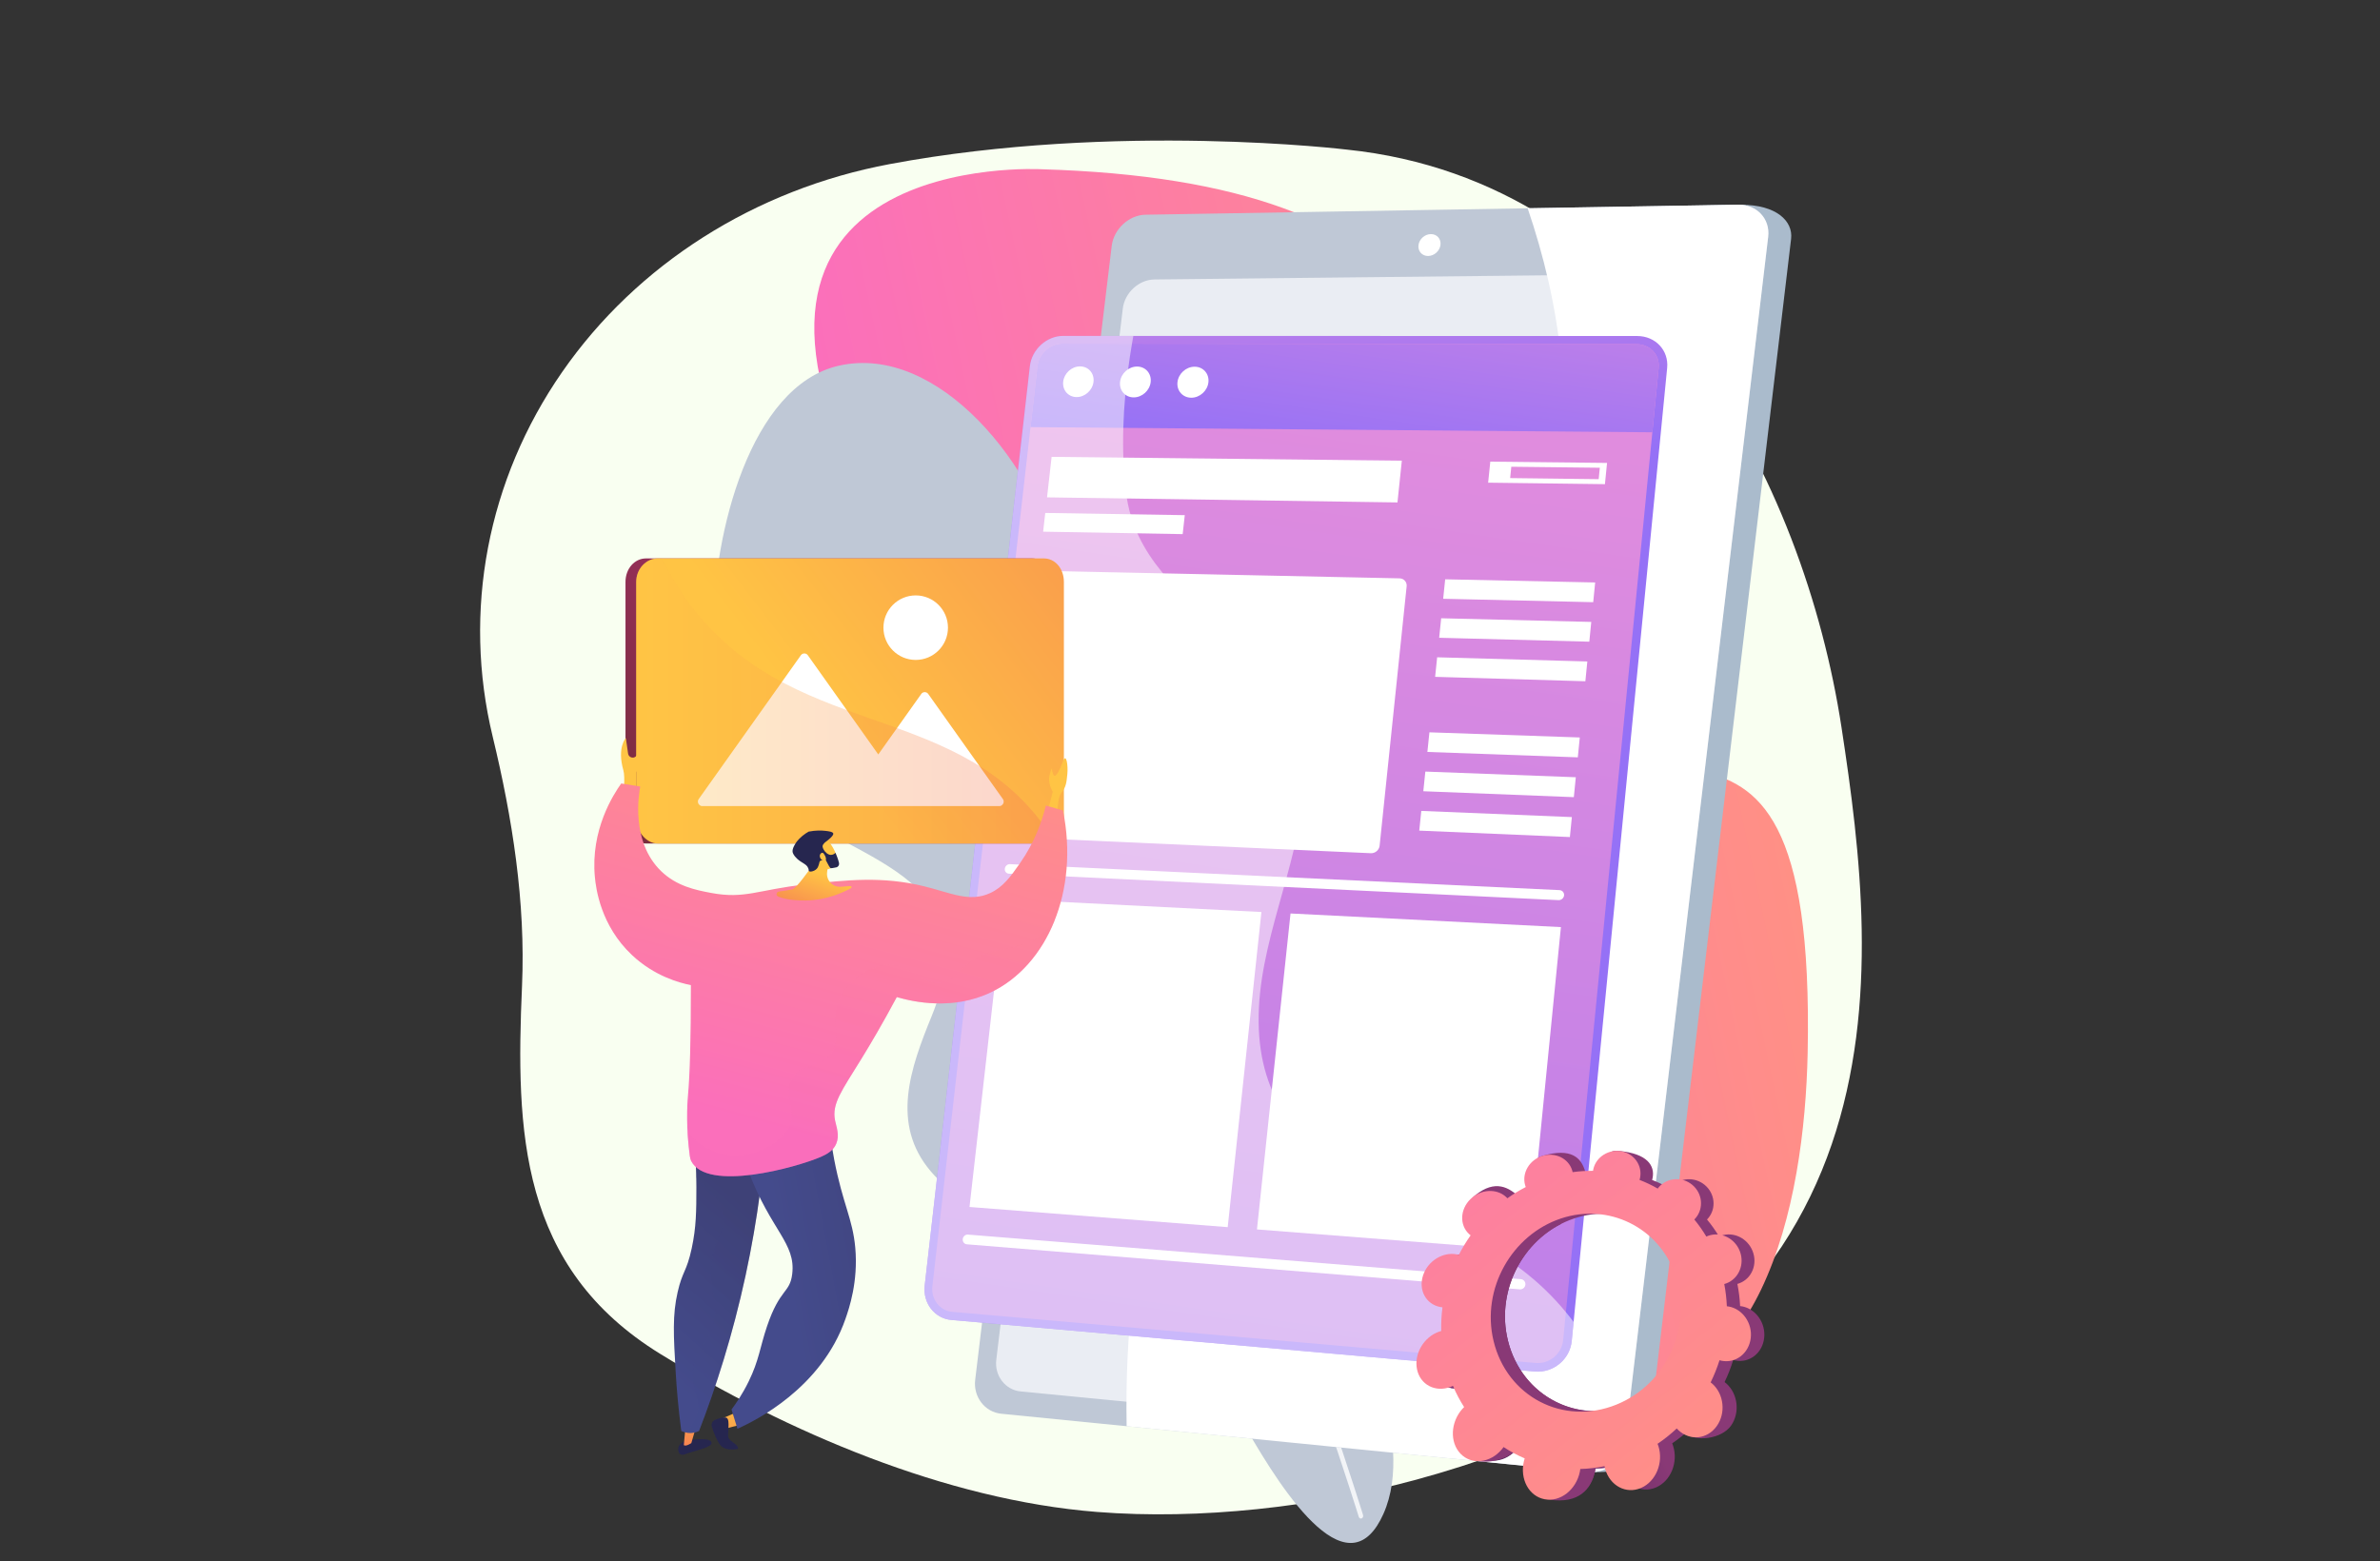 <svg width="282" height="185" viewBox="0 0 282 185" fill="none" xmlns="http://www.w3.org/2000/svg">
<rect x="0" y="0" width="282" height="185" fill="#333333" stroke="none"/>
<path d="M218.195 86.198C213.757 57.152 195.564 21.468 159.62 17.734C159.62 17.734 132.331 14.414 105.429 19.445C89.462 22.431 75.462 31.319 66.604 44.094C57.745 56.868 54.786 72.445 58.377 87.295C60.71 96.941 62.286 106.924 61.853 116.835C61.1 134.085 61.533 150.186 78.274 160.474C93.221 169.659 112.033 177.76 129.979 179.179C142.176 180.144 155.853 178.583 167.608 175.408C227.513 159.225 222.632 115.243 218.195 86.198Z" fill="#F9FFF1"/>
<path d="M170.591 169.993C184.595 173.584 201.547 167.688 208.669 152.825C212.658 144.5 214.001 133.686 214.184 124.805C215.318 69.569 188.879 107.406 182.962 74.976C177.045 42.547 171.254 21.461 123.384 20.057C123.384 20.057 80.218 17.638 103.248 60.259C107.468 68.07 112.875 75.567 120.256 81.118C128.012 86.95 137.416 90.55 146.348 94.644C157.037 99.543 153.096 112.35 151.38 121.178C149.248 132.15 147.22 143.242 151.57 153.778C155.177 162.517 162.377 167.887 170.591 169.993Z" fill="url(#paint0_linear_762_28372)"/>
<g opacity="0.8">
<path d="M140.632 125.996C140.737 125.996 140.833 125.927 140.863 125.821C140.903 125.676 144.866 111.14 145.695 94.467C146.183 84.667 145.508 76.054 143.69 68.867C141.411 59.859 137.318 53.076 131.526 48.706C131.421 48.627 131.27 48.648 131.191 48.753C131.111 48.858 131.132 49.009 131.238 49.088C144.171 58.844 145.979 79.138 145.218 94.444C144.391 111.064 140.441 125.549 140.401 125.694C140.366 125.821 140.441 125.953 140.568 125.988C140.59 125.994 140.611 125.996 140.632 125.996Z" fill="white"/>
</g>
<path d="M160.535 182.813C161.792 182.604 162.948 181.578 163.915 179.416C167.932 170.439 160.426 156.847 160.265 147.419C160.103 137.939 161.863 128.696 163.809 119.577C165.817 110.174 166.849 100.181 161.387 92.066C156.678 85.069 148.599 79.737 141.253 84.924C127.647 94.53 128.006 78.465 125.654 67.631C122.947 55.16 111.123 40.673 99.388 43.338C88.865 45.727 84.527 63.344 84.523 74.268C84.522 79.972 86.299 88.682 90.004 92.78C98.531 102.211 117.849 102.146 110.387 120.426C107.872 126.59 105.507 133.186 110.28 138.809C115.17 144.569 123.254 145.073 129.366 147.96C136.319 151.244 141.024 157.984 145.238 165.004C147.287 168.415 154.926 183.745 160.535 182.813Z" fill="#BFC8D6"/>
<g opacity="0.8">
<path d="M161.265 179.961C161.29 179.959 161.315 179.953 161.341 179.942C161.481 179.882 161.553 179.699 161.502 179.533C161.442 179.336 155.332 159.507 146.06 136.895C140.613 123.611 135.156 111.978 129.841 102.319C123.188 90.23 116.737 81.212 110.666 75.515C110.55 75.405 110.38 75.428 110.287 75.566C110.194 75.704 110.214 75.905 110.331 76.014C123.987 88.83 137.034 116.347 145.574 137.173C154.834 159.756 160.934 179.553 160.995 179.751C161.037 179.887 161.149 179.969 161.265 179.961Z" fill="white"/>
</g>
<path d="M134.737 29.38L118.65 163.086C118.409 165.091 119.791 166.888 121.726 167.08L188.728 174.436C192.833 174.691 195.08 172.594 195.333 170.463L212.222 28.31C212.474 26.19 210.46 24.27 206.338 24.27L138.727 25.694C136.77 25.727 134.977 27.385 134.737 29.38Z" fill="#AABBCC"/>
<path d="M131.722 29.15L115.547 163.525C115.305 165.54 116.691 167.346 118.634 167.54L188.096 174.456C190.274 174.672 192.269 173.097 192.524 170.954L209.508 28.067C209.761 25.936 208.161 24.223 205.96 24.261L135.728 25.445C133.763 25.479 131.963 27.145 131.722 29.15Z" fill="#BFC8D6"/>
<path d="M133.039 36.562L118.047 161.154C117.821 163.037 119.119 164.721 120.937 164.898L186.264 171.248C188.289 171.445 190.144 169.975 190.381 167.98L206.076 35.985C206.312 34.001 204.827 32.396 202.782 32.418L136.785 33.12C134.948 33.14 133.264 34.688 133.039 36.562Z" fill="#EAEDF3"/>
<path d="M168.072 29.057C167.986 29.773 168.5 30.345 169.219 30.336C169.94 30.327 170.594 29.738 170.68 29.022C170.765 28.305 170.25 27.732 169.53 27.743C168.81 27.753 168.157 28.342 168.072 29.057Z" fill="white"/>
<path d="M144.335 120.196C157.709 95.47 177.687 88.069 183.702 62.585C186.954 48.811 184.738 35.627 181.007 24.681L205.961 24.26C208.162 24.223 209.762 25.936 209.508 28.067L192.525 170.954C192.27 173.097 190.274 174.672 188.096 174.455L133.492 169.019C133.089 146.863 138.373 131.218 144.335 120.196Z" fill="white"/>
<path d="M154.76 90.542L151.276 92.134C150.722 92.388 150.465 93.033 150.703 93.577L151.571 95.562C150.712 96.139 149.914 96.78 149.184 97.479L147.45 96.218C146.973 95.871 146.294 95.987 145.934 96.476L143.68 99.537C143.32 100.027 143.41 100.71 143.884 101.064L145.593 102.342C145.132 103.259 144.75 104.214 144.45 105.198L142.325 104.961C141.735 104.895 141.194 105.332 141.116 105.939L140.627 109.75C140.548 110.363 140.964 110.919 141.558 110.992L143.678 111.254C143.723 112.286 143.862 113.326 144.09 114.362L142.098 115.23C141.541 115.473 141.276 116.138 141.507 116.718L142.963 120.374C143.197 120.964 143.846 121.247 144.411 121.005L146.431 120.14C147 121.061 147.638 121.925 148.344 122.718L147.012 124.531C146.638 125.041 146.736 125.781 147.233 126.183L150.372 128.725C150.879 129.136 151.599 129.05 151.978 128.532L153.338 126.68C154.294 127.202 155.295 127.64 156.328 127.988L156.072 130.354C156 131.015 156.463 131.634 157.108 131.736L161.175 132.379C161.831 132.483 162.419 132.023 162.486 131.353L162.73 128.946C163.816 128.914 164.908 128.781 165.994 128.547L166.997 130.839C167.275 131.475 167.997 131.79 168.61 131.542L172.462 129.982C173.081 129.731 173.35 129.011 173.063 128.374L172.018 126.06C172.952 125.458 173.82 124.782 174.609 124.035L176.663 125.571C177.228 125.993 178.006 125.901 178.4 125.363L180.861 122C181.255 121.462 181.11 120.689 180.54 120.275L178.445 118.752C178.916 117.765 179.298 116.738 179.583 115.681L182.127 115.995C182.817 116.08 183.421 115.608 183.474 114.942L183.803 110.797C183.855 110.137 183.34 109.541 182.654 109.465L180.124 109.182C180.018 108.112 179.812 107.042 179.511 105.984L181.795 105.006C182.41 104.743 182.67 104.046 182.376 103.451L180.553 99.762C180.264 99.178 179.538 98.919 178.933 99.183L176.683 100.163C176.046 99.283 175.344 98.468 174.583 97.73L175.985 95.819C176.362 95.304 176.229 94.593 175.689 94.231L172.342 91.99C171.813 91.635 171.082 91.76 170.709 92.267L169.327 94.149C168.367 93.713 167.373 93.36 166.358 93.093L166.587 90.829C166.648 90.219 166.187 89.685 165.557 89.635L161.65 89.326C161.03 89.277 160.476 89.725 160.411 90.328L160.171 92.543C159.151 92.627 158.132 92.804 157.123 93.066L156.219 91.063C155.973 90.519 155.32 90.286 154.76 90.542ZM166.25 121.257C160.216 123.775 153.306 120.829 150.799 114.84C148.352 108.993 150.99 102.314 156.704 99.766C162.492 97.186 169.432 99.726 172.198 105.599C175.034 111.618 172.366 118.704 166.25 121.257Z" fill="white"/>
<path d="M148.094 55.778L145.856 57.353C145.499 57.604 145.393 58.071 145.62 58.396L146.445 59.582C145.913 60.095 145.431 60.64 145.002 61.215L143.653 60.641C143.28 60.482 142.82 60.662 142.624 61.042L141.394 63.422C141.197 63.803 141.338 64.244 141.709 64.406L143.047 64.993C142.829 65.673 142.67 66.367 142.571 67.066L141.059 67.239C140.638 67.287 140.309 67.663 140.323 68.078L140.411 70.69C140.425 71.11 140.78 71.414 141.204 71.369L142.715 71.208C142.863 71.886 143.077 72.554 143.353 73.206L142.061 74.098C141.698 74.348 141.588 74.832 141.815 75.18L143.244 77.371C143.474 77.724 143.958 77.807 144.325 77.556L145.632 76.659C146.131 77.177 146.67 77.645 147.248 78.055L146.528 79.468C146.325 79.866 146.476 80.338 146.866 80.524L149.322 81.69C149.717 81.878 150.204 81.704 150.409 81.302L151.139 79.862C151.855 80.051 152.591 80.178 153.339 80.24L153.425 81.835C153.449 82.281 153.836 82.612 154.288 82.574L157.138 82.335C157.596 82.297 157.946 81.901 157.919 81.452L157.82 79.837C158.556 79.642 159.283 79.38 159.995 79.053L160.926 80.39C161.183 80.76 161.706 80.85 162.094 80.59L164.523 78.957C164.913 78.696 165.016 78.184 164.753 77.815L163.798 76.473C164.362 75.933 164.873 75.357 165.323 74.747L166.869 75.424C167.293 75.61 167.805 75.427 168.01 75.016L169.294 72.449C169.499 72.039 169.32 71.56 168.894 71.379L167.327 70.712C167.536 69.998 167.681 69.271 167.758 68.54L169.493 68.355C169.963 68.305 170.315 67.907 170.279 67.466L170.053 64.725C170.017 64.288 169.609 63.978 169.143 64.032L167.418 64.229C167.232 63.548 166.978 62.882 166.661 62.237L168.087 61.26C168.47 60.997 168.569 60.504 168.308 60.161L166.688 58.027C166.43 57.688 165.915 57.626 165.536 57.888L164.128 58.86C163.603 58.379 163.041 57.95 162.446 57.579L163.185 56.123C163.384 55.73 163.216 55.284 162.812 55.127L160.302 54.147C159.903 53.991 159.421 54.18 159.223 54.568L158.49 56.006C157.788 55.861 157.072 55.775 156.35 55.749L156.257 54.225C156.231 53.815 155.857 53.53 155.421 53.589L152.709 53.958C152.278 54.016 151.947 54.394 151.969 54.802L152.049 56.3C151.357 56.507 150.675 56.775 150.008 57.098L149.161 55.907C148.93 55.583 148.453 55.526 148.094 55.778ZM159.371 74.246C155.536 76.851 150.466 76.014 148.067 72.46C145.716 68.976 146.798 64.145 150.465 61.59C154.157 59.017 159.173 59.651 161.691 63.084C164.262 66.588 163.233 71.622 159.371 74.246Z" fill="white"/>
<path d="M197.537 43.603L186.232 158.908C186.016 161.103 184.048 162.73 181.85 162.536L112.72 156.427C110.74 156.252 109.328 154.425 109.565 152.353L122.029 43.387C122.255 41.411 124.02 39.807 125.97 39.808L193.985 39.82C196.146 39.82 197.741 41.516 197.537 43.603Z" fill="url(#paint1_linear_762_28372)"/>
<path d="M196.533 43.6L185.211 158.821C185.05 160.456 183.588 161.665 181.95 161.522L112.83 155.464C111.354 155.335 110.302 153.976 110.478 152.431L122.93 43.389C123.098 41.916 124.412 40.722 125.866 40.724L193.89 40.782C195.5 40.784 196.685 42.045 196.533 43.6Z" fill="url(#paint2_linear_762_28372)"/>
<path d="M196.532 43.6L195.782 51.229L122.104 50.618L122.929 43.389C123.097 41.916 124.411 40.722 125.866 40.724L193.89 40.782C195.5 40.784 196.685 42.045 196.532 43.6Z" fill="url(#paint3_linear_762_28372)"/>
<path d="M129.567 45.245C129.453 46.251 128.555 47.062 127.563 47.057C126.571 47.051 125.861 46.233 125.975 45.23C126.089 44.227 126.983 43.417 127.974 43.42C128.966 43.423 129.68 44.24 129.567 45.245Z" fill="white"/>
<path d="M136.341 45.274C136.229 46.285 135.323 47.1 134.32 47.094C133.319 47.089 132.6 46.267 132.713 45.258C132.826 44.251 133.728 43.436 134.728 43.439C135.731 43.442 136.453 44.263 136.341 45.274Z" fill="white"/>
<path d="M143.182 45.303C143.071 46.319 142.158 47.138 141.145 47.133C140.133 47.127 139.405 46.301 139.517 45.287C139.629 44.274 140.538 43.456 141.55 43.459C142.562 43.462 143.294 44.287 143.182 45.303Z" fill="white"/>
<path d="M165.83 68.539L124.31 67.664C123.825 67.654 123.386 68.047 123.33 68.542L119.953 98.294C119.896 98.796 120.245 99.22 120.733 99.242L162.432 101.113C162.95 101.136 163.415 100.735 163.469 100.216L166.67 69.484C166.723 68.973 166.347 68.55 165.83 68.539Z" fill="white"/>
<path d="M165.582 59.543L124.061 58.94L124.605 54.142L166.099 54.595L165.582 59.543Z" fill="white"/>
<path d="M140.133 63.298L123.598 63.007L123.85 60.788L140.381 61.051L140.133 63.298Z" fill="white"/>
<path d="M188.776 71.364L170.998 70.96L171.236 68.653L189.008 69.027L188.776 71.364Z" fill="white"/>
<path d="M188.313 76.045L170.523 75.581L170.762 73.269L188.545 73.703L188.313 76.045Z" fill="white"/>
<path d="M187.846 80.735L170.045 80.211L170.284 77.894L188.079 78.389L187.846 80.735Z" fill="white"/>
<path d="M186.951 89.752L169.127 89.111L169.367 86.786L187.185 87.396L186.951 89.752Z" fill="white"/>
<path d="M186.48 94.47L168.645 93.769L168.885 91.439L186.714 92.11L186.48 94.47Z" fill="white"/>
<path d="M186.011 99.197L168.164 98.435L168.405 96.1L186.246 96.832L186.011 99.197Z" fill="white"/>
<path d="M185.323 106.109C185.291 106.437 184.994 106.69 184.661 106.674L119.542 103.539C119.239 103.525 119.023 103.26 119.058 102.948C119.094 102.636 119.368 102.395 119.67 102.409L184.779 105.487C185.112 105.503 185.356 105.782 185.323 106.109Z" fill="white"/>
<path d="M180.74 152.243C180.707 152.578 180.409 152.826 180.073 152.799L114.559 147.461C114.255 147.436 114.038 147.158 114.074 146.841C114.11 146.523 114.386 146.285 114.69 146.31L180.194 151.59C180.529 151.617 180.774 151.909 180.74 152.243Z" fill="white"/>
<path d="M190.165 57.377L176.326 57.201L176.581 54.71L190.415 54.861L190.165 57.377Z" fill="white"/>
<path d="M189.424 56.786L178.934 56.657L179.07 55.313L189.559 55.432L189.424 56.786Z" fill="url(#paint4_linear_762_28372)"/>
<path d="M145.468 145.427L114.875 143.037L119.016 106.546L149.462 108.081L145.468 145.427Z" fill="white"/>
<path d="M181.14 148.213L148.934 145.697L152.911 108.255L184.949 109.87L181.14 148.213Z" fill="white"/>
<path opacity="0.5" d="M186.452 156.663L186.232 158.908C186.016 161.103 184.048 162.73 181.85 162.536L112.72 156.427C110.74 156.252 109.328 154.425 109.565 152.353L122.029 43.387C122.255 41.411 124.02 39.807 125.97 39.808L134.287 39.809C134.231 40.117 134.178 40.423 134.125 40.731C133.954 41.736 133.801 42.743 133.67 43.754C133.538 44.759 133.423 45.765 133.334 46.773C133.215 48.085 133.134 49.399 133.098 50.709C133.021 53.303 133.117 55.88 133.428 58.405C135.283 73.492 155.758 75.989 154.448 93.772C153.772 102.972 149.029 111.806 149.132 121.135C149.337 139.657 168.286 141.309 180.392 150.537C182.301 151.994 184.026 153.662 185.537 155.499C185.853 155.881 186.159 156.268 186.452 156.663Z" fill="white"/>
<path d="M124.79 96.941C124.79 98.539 123.613 99.963 122.294 99.963H76.535C75.216 99.963 74.113 98.539 74.113 96.941V68.966C74.113 67.367 75.216 66.178 76.535 66.178H122.294C123.613 66.178 124.79 67.367 124.79 68.966V96.941Z" fill="url(#paint5_linear_762_28372)"/>
<path d="M126.058 68.967V96.942C126.058 98.014 125.585 99.011 124.871 99.528C124.521 99.783 124.121 99.963 123.688 99.963H77.928C76.609 99.963 75.381 98.539 75.381 96.942V68.967C75.381 67.367 76.609 66.178 77.928 66.178H123.688C125.007 66.178 126.058 67.367 126.058 68.967Z" fill="url(#paint6_linear_762_28372)"/>
<path d="M118.846 94.719L109.974 82.225C109.884 82.1 109.733 82.024 109.571 82.024C109.408 82.024 109.257 82.1 109.168 82.225L104.065 89.408L95.708 77.64C95.619 77.514 95.468 77.439 95.305 77.439C95.143 77.439 94.992 77.514 94.902 77.64L82.771 94.719C82.673 94.857 82.665 95.091 82.749 95.236C82.833 95.381 82.996 95.529 83.174 95.529H99.799H108.331H118.443C118.621 95.529 118.784 95.381 118.868 95.236C118.952 95.091 118.944 94.857 118.846 94.719Z" fill="white"/>
<path d="M108.499 78.207C110.611 78.207 112.322 76.496 112.322 74.384C112.322 72.272 110.611 70.561 108.499 70.561C106.388 70.561 104.676 72.272 104.676 74.384C104.676 76.496 106.388 78.207 108.499 78.207Z" fill="white"/>
<g opacity="0.3">
<path d="M124.88 99.528C124.529 99.783 124.121 99.963 123.688 99.963H77.928C76.609 99.963 75.381 98.539 75.381 96.941V68.966C75.381 67.367 76.609 66.178 77.928 66.178H78.39C79.241 67.656 80.296 69.652 81.605 71.421C93.608 87.632 112.582 82.955 123.545 97.628C124.04 98.29 124.482 98.916 124.88 99.528Z" fill="url(#paint7_linear_762_28372)"/>
</g>
<path d="M75.376 94.323V91.544C75.376 91.544 75.776 90.951 75.986 89.482C76.195 88.014 75.814 88.596 75.627 89.207C75.575 89.377 75.467 89.522 75.338 89.642C75.015 89.943 74.483 89.746 74.42 89.308L74.157 87.468C74.157 87.468 73.09 88.559 73.862 91.288C74.104 92.143 73.862 94.204 73.862 94.204L75.376 94.323Z" fill="url(#paint8_linear_762_28372)"/>
<path d="M124.041 96.535L124.741 93.829C124.741 93.829 124.068 92.791 124.391 91.731C124.714 90.671 124.52 91.049 124.78 91.731C125.041 92.413 125.555 91.258 125.957 90.205C126.359 89.153 126.565 90.771 126.467 91.731C126.369 92.691 126.333 93.263 125.759 93.963C125.186 94.664 125.301 97.155 125.301 97.155L124.041 96.535Z" fill="url(#paint9_linear_762_28372)"/>
<path d="M84.313 171.019C84.291 170.423 82.855 170.543 81.913 170.633C80.972 170.723 80.557 171.101 80.41 171.454C80.263 171.807 80.373 172.678 81.243 172.313C81.957 172.013 84.333 171.546 84.313 171.019Z" fill="#26264F"/>
<path d="M82.583 168.71L81.914 171.019C81.914 171.019 81.244 171.479 81.023 171.25L81.273 168.589L82.583 168.71Z" fill="url(#paint10_linear_762_28372)"/>
<path d="M87.313 167.343L85.096 168.31L85.468 169.432L87.689 168.855L87.313 167.343Z" fill="url(#paint11_linear_762_28372)"/>
<path d="M87.44 171.698C87.44 171.698 85.962 172.08 85.309 171.207C84.888 170.645 84.539 169.692 84.343 169.083C84.236 168.752 84.403 168.396 84.726 168.268C85.195 168.081 85.832 167.879 86.104 168.032C86.559 168.288 86.133 169.988 86.332 170.431C86.531 170.874 87.497 171.158 87.44 171.698Z" fill="#26264F"/>
<path d="M90.886 132.776C90.552 138.133 89.814 144.339 88.345 151.142C86.814 158.232 84.825 164.414 82.828 169.581C82.635 169.673 82.292 169.806 81.845 169.819C81.322 169.834 80.923 169.676 80.722 169.581C80.36 166.819 80.173 164.488 80.069 162.757C79.795 158.185 79.671 155.843 80.293 153.123C80.877 150.57 81.347 150.769 81.957 147.948C82.499 145.438 82.511 143.508 82.512 140.682C82.512 138.742 82.424 136.121 82.049 133.011C84.994 132.933 87.94 132.854 90.886 132.776Z" fill="url(#paint12_linear_762_28372)"/>
<path opacity="0.3" d="M82.537 167.693C83.124 165.802 81.966 164.939 82.101 162.539C82.266 159.607 84.071 159.52 84.642 156.223C85.1 153.574 83.984 153.346 84.279 150.126C84.592 146.703 85.94 146.009 85.658 143.955C85.501 142.813 84.835 141.255 82.5 139.558C82.469 137.772 82.355 135.559 82.048 133.011C84.993 132.933 87.939 132.854 90.885 132.776C90.551 138.133 89.813 144.339 88.344 151.142C86.813 158.232 84.824 164.414 82.827 169.581C82.634 169.673 82.291 169.806 81.844 169.819C81.607 169.826 81.4 169.795 81.221 169.753C81.778 169.213 82.274 168.537 82.537 167.693Z" fill="url(#paint13_linear_762_28372)"/>
<path d="M98.073 131.832C98.18 133.123 98.391 135.077 98.843 137.425C99.862 142.718 101.031 144.414 101.34 147.875C101.699 151.911 100.597 155.087 100.178 156.296C97.317 164.544 89.459 168.384 87.38 169.324C87.145 168.563 86.91 167.801 86.676 167.04C87.199 166.34 87.974 165.214 88.704 163.722C89.952 161.175 90.035 159.675 90.886 157.167C92.421 152.642 93.588 153.283 93.868 150.979C94.312 147.328 91.366 145.854 88.708 138.873C87.947 136.873 87.502 135.189 87.257 134.155C90.862 133.38 94.468 132.606 98.073 131.832Z" fill="url(#paint14_linear_762_28372)"/>
<path d="M75.859 93.212C75.109 93.091 74.359 92.97 73.608 92.849C72.667 94.174 69.953 98.361 70.487 103.956C70.613 105.282 71.161 109.681 74.88 113.181C77.543 115.687 80.503 116.475 81.86 116.747C81.862 123.263 81.739 127.371 81.515 129.831C81.488 130.127 81.257 132.615 81.594 135.824C81.696 136.802 81.75 137.297 81.884 137.567C83.74 141.313 94.383 138.344 97.257 137.102C98.005 136.779 98.764 136.329 99.089 135.534C99.506 134.512 99.106 133.586 98.944 132.776C98.545 130.786 99.727 129.284 102.099 125.425C103.102 123.793 104.558 121.343 106.259 118.163C108.227 118.737 112.866 119.766 117.408 117.599C124.082 114.416 127.89 105.598 125.949 96.043C125.271 95.85 124.594 95.656 123.916 95.462C123.468 97.317 122.603 99.813 120.832 102.332C119.757 103.859 118.862 105.132 117.31 105.843C114.872 106.96 112.707 105.826 109.542 105.045C104.555 103.814 100.386 104.273 95.32 104.831C89.787 105.441 88.27 106.578 84.224 105.813C82.424 105.474 80.171 105.019 78.327 103.23C74.698 99.711 75.708 93.996 75.859 93.212Z" fill="url(#paint15_linear_762_28372)"/>
<path d="M96.534 100.493C96.534 100.493 96.866 101.821 96.399 102.417C95.931 103.012 94.371 105.294 93.862 105.405C93.573 105.469 92.848 105.578 92.277 105.661C91.977 105.705 91.913 106.118 92.192 106.239C92.759 106.485 93.76 106.733 95.478 106.714C97.962 106.687 99.96 105.742 100.832 105.253C100.955 105.183 100.897 104.995 100.755 105.006L99.637 105.09C98.68 105.162 97.893 104.346 97.999 103.392L98.069 102.77L96.534 100.493Z" fill="url(#paint16_linear_762_28372)"/>
<path d="M97.559 103.167C97.713 103.083 98.961 102.931 99.133 102.26C99.367 101.348 98.548 100.239 98.446 100.06C98.018 99.313 97.911 99.212 97.712 99.085L97.436 98.923C97.436 98.923 97.421 98.917 97.404 98.912C97.228 98.853 96.632 98.849 96.513 98.877C96.129 98.968 95.755 100.546 95.922 102.762C95.908 102.847 95.894 102.932 95.881 103.019C95.848 103.243 97.57 103.246 97.559 103.167Z" fill="url(#paint17_linear_762_28372)"/>
<path d="M98.734 98.782C98.788 99.053 98.071 99.592 97.765 99.825C97.728 99.853 97.62 99.949 97.522 100.103C97.508 100.125 97.496 100.151 97.485 100.185C97.344 100.621 98.044 101.115 97.915 101.312C97.822 101.455 97.35 101.277 97.297 101.4C97.247 101.516 97.642 101.743 97.585 101.882C97.543 101.986 97.301 101.897 97.154 102.059C97.08 102.139 97.104 102.201 97.03 102.444C96.988 102.581 96.928 102.732 96.881 102.816C96.653 103.225 95.983 103.388 95.85 103.229C95.813 103.185 95.843 103.146 95.803 102.996C95.803 102.996 95.766 102.857 95.665 102.698C95.52 102.469 95.181 102.312 94.837 102.075C94.199 101.638 94.019 101.256 93.965 101.127C93.959 101.113 93.954 101.099 93.949 101.087C93.94 101.065 93.932 101.043 93.925 101.021C93.791 100.582 94.349 99.818 94.349 99.818C94.797 99.215 95.363 98.811 95.815 98.554C96.642 98.391 97.316 98.411 97.782 98.463C98.162 98.505 98.691 98.568 98.734 98.782Z" fill="#26264F"/>
<path d="M98.992 101.063C98.992 101.063 98.463 101.698 97.765 100.935L97.42 101.037C97.42 101.037 98.263 102.893 98.444 102.893C98.624 102.893 99.151 102.773 99.151 102.773C99.348 102.69 99.459 102.478 99.414 102.269C99.331 101.888 99.114 101.332 98.992 101.063Z" fill="#26264F"/>
<path d="M97.597 101.156C97.423 100.929 97.132 101.153 97.137 101.452C97.142 101.752 97.439 102.056 97.719 101.991C97.999 101.925 97.83 101.463 97.597 101.156Z" fill="url(#paint18_linear_762_28372)"/>
<path opacity="0.3" d="M84.716 136.478C88.321 137.748 92.523 135.891 93.573 133.356C94.348 131.483 92.691 129.695 93.863 127.767C94.992 125.909 97.03 126.741 98.436 124.863C99.969 122.816 98.165 121.002 99.525 118.257C100.548 116.191 102.998 114.333 105.405 114.337C108.266 114.342 109.335 116.975 111.794 116.442C113.078 116.163 113.048 115.388 114.842 114.119C117.957 111.917 120.045 112.839 122.61 111.288C123.364 110.832 124.205 110.133 124.987 109.009C123.455 112.9 120.804 115.98 117.409 117.6C112.867 119.766 108.228 118.737 106.259 118.163C104.559 121.343 103.102 123.793 102.1 125.425C99.728 129.285 98.546 130.786 98.944 132.776C99.107 133.586 99.507 134.512 99.09 135.534C98.765 136.33 98.006 136.779 97.258 137.102C94.383 138.344 83.741 141.313 81.885 137.567C81.751 137.297 81.697 136.802 81.594 135.825C81.531 135.215 81.487 134.633 81.459 134.085C82.201 135.036 83.249 135.961 84.716 136.478Z" fill="url(#paint19_linear_762_28372)"/>
<path d="M173.925 164.2C174.305 165.083 174.752 165.921 175.263 166.706C175.189 166.779 175.116 166.853 175.046 166.932C173.668 168.505 173.582 170.879 174.886 172.223C176.202 173.58 178.399 173.337 179.76 171.696C179.83 171.611 179.895 171.522 179.958 171.433C180.752 171.954 181.589 172.402 182.462 172.773C182.43 172.878 182.399 172.985 182.374 173.095C181.888 175.216 182.995 177.254 184.856 177.606C186.716 177.957 188.569 176.481 188.988 174.348C189.009 174.24 189.024 174.133 189.037 174.025C189.984 174.003 190.938 173.894 191.892 173.699C191.913 173.803 191.937 173.907 191.966 174.01C192.548 176.017 194.469 177.038 196.232 176.267C197.977 175.503 198.865 173.286 198.241 171.339C198.209 171.239 198.172 171.143 198.133 171.048C198.938 170.501 199.69 169.895 200.386 169.235C200.45 169.306 199.395 169.638 199.465 169.704C200.852 171.001 204.011 170.511 205.105 168.953C206.182 167.422 205.925 165.194 204.56 163.965C204.49 163.901 204.416 163.843 204.342 163.787C204.749 162.938 205.092 162.062 205.368 161.167C205.454 161.191 205.539 161.214 205.627 161.231C207.311 161.553 208.838 160.337 209.034 158.545C209.227 156.786 208.06 155.13 206.431 154.817C206.348 154.801 206.265 154.791 206.182 154.783C206.139 153.903 206.031 153.024 205.858 152.153C205.936 152.131 206.015 152.107 206.093 152.078C207.585 151.515 208.276 149.792 207.655 148.246C207.043 146.722 205.378 145.925 203.915 146.448C203.839 146.475 203.766 146.507 203.694 146.54C203.26 145.821 202.78 145.146 202.259 144.52C202.313 144.465 202.367 144.409 202.417 144.348C203.392 143.172 203.19 141.418 201.988 140.422C200.797 139.433 199.044 139.544 198.052 140.676C198 140.736 197.952 140.798 197.906 140.861C197.215 140.464 196.495 140.121 195.754 139.834C195.775 139.76 195.795 139.685 195.811 139.608C196.097 138.147 195.202 136.711 191.851 136.401C190.309 136.258 190.623 137.089 190.29 138.542C190.273 138.617 190.261 138.692 190.251 138.767C189.457 138.756 188.653 138.806 187.844 138.917C187.827 138.842 187.809 138.768 187.785 138.694C187.333 137.282 186.249 135.953 182.749 136.985C181.215 137.438 181.828 139.013 182.248 140.46C182.27 140.536 182.297 140.609 182.325 140.681C181.57 141.072 180.849 141.516 180.165 142.009C180.113 141.952 180.059 141.896 180 141.843C178.861 140.816 176.99 140.934 175.798 142.115C174.587 143.313 174.52 145.162 175.673 146.236C175.733 146.293 175.797 146.344 175.862 146.394C175.35 147.127 174.89 147.9 174.484 148.705C174.403 148.681 174.32 148.659 174.234 148.643C172.594 148.328 170.83 149.428 170.286 151.127C169.732 152.857 170.65 154.546 172.346 154.87C172.432 154.887 172.52 154.897 172.607 154.906C172.496 155.827 172.455 156.764 172.486 157.709C172.395 157.733 172.304 157.76 172.213 157.792C170.44 158.426 169.287 160.393 169.657 162.206C170.034 164.049 171.831 165.005 173.65 164.319C173.744 164.284 173.835 164.242 173.925 164.2ZM178.675 158.893C177.134 152.698 180.755 146.322 186.511 144.399C192.084 142.537 198.035 145.413 200.059 151.036C202.197 156.978 199.275 163.97 193.228 166.419C186.96 168.957 180.309 165.462 178.675 158.893Z" fill="url(#paint20_linear_762_28372)"/>
<path d="M172.346 154.871C170.65 154.546 169.732 152.857 170.286 151.127C170.83 149.428 172.594 148.328 174.235 148.643C174.32 148.66 174.403 148.682 174.485 148.705C174.89 147.9 175.35 147.128 175.862 146.394C175.797 146.344 175.734 146.293 175.673 146.237C174.52 145.163 173.422 142.779 174.753 141.686C177.228 139.656 178.861 140.817 180.001 141.843C180.059 141.896 180.113 141.952 180.165 142.009C180.849 141.516 181.571 141.073 182.325 140.681C182.297 140.609 182.27 140.536 182.248 140.461C182.019 139.67 182.188 138.851 182.632 138.194C183.423 140.415 184.21 142.693 184.99 145.033C180.146 147.469 177.273 153.259 178.675 158.893C179.922 163.907 184.127 167.148 188.904 167.232C189.008 167.824 189.109 168.423 189.23 169.018C189.562 170.65 189.99 172.279 190.425 173.93C189.961 173.982 189.498 174.014 189.037 174.025C189.024 174.133 189.01 174.24 188.988 174.348C188.569 176.481 187.039 178.226 183.637 177.726C181.752 177.448 181.888 175.217 182.374 173.095C182.399 172.985 182.43 172.878 182.462 172.773C181.589 172.402 180.752 171.954 179.958 171.433C179.895 171.522 179.83 171.61 179.76 171.695C178.399 173.337 174.834 173.779 173.521 172.418C172.221 171.071 173.668 168.505 175.046 166.932C175.116 166.853 175.189 166.779 175.263 166.706C174.753 165.921 174.305 165.083 173.925 164.2C173.835 164.242 173.744 164.284 173.65 164.319C171.831 165.005 170.034 164.049 169.657 162.206C169.287 160.393 170.44 158.426 172.213 157.792C172.304 157.759 172.395 157.734 172.486 157.709C172.455 156.764 172.496 155.827 172.607 154.906C172.52 154.897 172.433 154.887 172.346 154.871Z" fill="url(#paint21_linear_762_28372)"/>
<path d="M204.858 154.837C204.775 154.821 204.692 154.811 204.609 154.802C204.573 153.921 204.471 153.04 204.304 152.167C204.384 152.145 204.463 152.122 204.541 152.093C206.043 151.528 206.75 149.802 206.139 148.253C205.538 146.727 203.873 145.928 202.401 146.452C202.325 146.48 202.251 146.512 202.179 146.545C201.749 145.824 201.273 145.149 200.755 144.521C200.81 144.466 200.864 144.41 200.915 144.349C201.902 143.171 201.714 141.414 200.516 140.416C199.328 139.426 197.569 139.537 196.564 140.671C196.512 140.73 196.464 140.793 196.417 140.856C195.726 140.459 195.007 140.115 194.265 139.828C194.288 139.753 194.308 139.678 194.324 139.601C194.624 138.138 193.644 136.733 192.14 136.443C190.636 136.152 189.139 137.078 188.794 138.533C188.776 138.609 188.763 138.684 188.752 138.759C187.956 138.748 187.149 138.798 186.336 138.909C186.32 138.834 186.302 138.76 186.279 138.686C185.837 137.271 184.264 136.516 182.749 136.985C181.221 137.458 180.299 139.005 180.708 140.455C180.729 140.53 180.756 140.603 180.783 140.675C180.023 141.068 179.296 141.512 178.606 142.006C178.553 141.949 178.5 141.893 178.441 141.84C177.306 140.811 175.428 140.929 174.222 142.112C172.997 143.312 172.914 145.165 174.062 146.241C174.123 146.297 174.186 146.348 174.251 146.398C173.731 147.133 173.263 147.907 172.849 148.714C172.767 148.69 172.685 148.668 172.599 148.652C170.956 148.336 169.176 149.438 168.616 151.14C168.045 152.874 168.952 154.566 170.652 154.891C170.739 154.908 170.826 154.918 170.914 154.927C170.794 155.85 170.746 156.788 170.769 157.735C170.678 157.76 170.586 157.786 170.494 157.819C168.71 158.454 167.535 160.425 167.892 162.242C168.254 164.089 170.051 165.046 171.882 164.359C171.977 164.323 172.068 164.282 172.159 164.239C172.533 165.124 172.975 165.964 173.481 166.751C173.406 166.824 173.332 166.898 173.261 166.978C171.866 168.553 171.759 170.933 173.056 172.28C174.367 173.64 176.574 173.397 177.953 171.751C178.024 171.666 178.09 171.577 178.154 171.488C178.947 172.01 179.784 172.459 180.657 172.831C180.624 172.937 180.592 173.043 180.566 173.153C180.06 175.28 181.155 177.322 183.02 177.674C184.884 178.027 186.757 176.547 187.194 174.409C187.217 174.301 187.232 174.193 187.246 174.086C188.197 174.063 189.155 173.954 190.114 173.758C190.135 173.862 190.157 173.967 190.187 174.07C190.754 176.082 192.674 177.105 194.45 176.332C196.207 175.566 197.116 173.345 196.506 171.393C196.475 171.292 196.438 171.196 196.4 171.102C197.212 170.553 197.972 169.945 198.676 169.284C198.74 169.355 198.805 169.426 198.875 169.492C200.258 170.787 202.304 170.562 203.415 169.002C204.507 167.467 204.268 165.234 202.908 164.003C202.837 163.939 202.764 163.881 202.69 163.824C203.106 162.974 203.457 162.096 203.741 161.199C203.826 161.223 203.912 161.246 204 161.263C205.688 161.586 207.229 160.367 207.441 158.572C207.648 156.809 206.491 155.15 204.858 154.837ZM191.515 166.462C185.203 169.007 178.556 165.504 176.97 158.921C175.475 152.714 179.162 146.327 184.954 144.4C190.561 142.535 196.509 145.416 198.495 151.049C200.593 157.002 197.603 164.008 191.515 166.462Z" fill="url(#paint22_linear_762_28372)"/>
<defs>
<linearGradient id="paint0_linear_762_28372" x1="208.11" y1="82.997" x2="109.959" y2="104.171" gradientUnits="userSpaceOnUse">
<stop stop-color="#FF9085"/>
<stop offset="1" stop-color="#FB6FBB"/>
</linearGradient>
<linearGradient id="paint1_linear_762_28372" x1="142.572" y1="10.946" x2="148.614" y2="58.894" gradientUnits="userSpaceOnUse">
<stop offset="0.004" stop-color="#E38DDD"/>
<stop offset="0.355" stop-color="#C783E6"/>
<stop offset="1" stop-color="#9571F6"/>
</linearGradient>
<linearGradient id="paint2_linear_762_28372" x1="163.202" y1="38.713" x2="127.353" y2="283.68" gradientUnits="userSpaceOnUse">
<stop offset="0.004" stop-color="#E38DDD"/>
<stop offset="0.355" stop-color="#C783E6"/>
<stop offset="1" stop-color="#9571F6"/>
</linearGradient>
<linearGradient id="paint3_linear_762_28372" x1="163.947" y1="15.931" x2="158.177" y2="55.357" gradientUnits="userSpaceOnUse">
<stop offset="0.004" stop-color="#E38DDD"/>
<stop offset="0.355" stop-color="#C783E6"/>
<stop offset="1" stop-color="#9571F6"/>
</linearGradient>
<linearGradient id="paint4_linear_762_28372" x1="181.151" y1="67.4" x2="173.849" y2="94.176" gradientUnits="userSpaceOnUse">
<stop offset="0.004" stop-color="#E38DDD"/>
<stop offset="0.355" stop-color="#C783E6"/>
<stop offset="1" stop-color="#9571F6"/>
</linearGradient>
<linearGradient id="paint5_linear_762_28372" x1="107.231" y1="76.721" x2="77.561" y2="100.716" gradientUnits="userSpaceOnUse">
<stop stop-color="#AB316D"/>
<stop offset="1" stop-color="#792D3D"/>
</linearGradient>
<linearGradient id="paint6_linear_762_28372" x1="96.614" y1="86.216" x2="160.733" y2="37.132" gradientUnits="userSpaceOnUse">
<stop stop-color="#FFC444"/>
<stop offset="0.996" stop-color="#F36F56"/>
</linearGradient>
<linearGradient id="paint7_linear_762_28372" x1="75.381" y1="83.07" x2="124.88" y2="83.07" gradientUnits="userSpaceOnUse">
<stop stop-color="#FFC444"/>
<stop offset="0.996" stop-color="#F36F56"/>
</linearGradient>
<linearGradient id="paint8_linear_762_28372" x1="74.301" y1="92.991" x2="72.268" y2="107.437" gradientUnits="userSpaceOnUse">
<stop stop-color="#FFC444"/>
<stop offset="0.996" stop-color="#F36F56"/>
</linearGradient>
<linearGradient id="paint9_linear_762_28372" x1="124.261" y1="100.02" x2="122.229" y2="114.466" gradientUnits="userSpaceOnUse">
<stop stop-color="#FFC444"/>
<stop offset="0.996" stop-color="#F36F56"/>
</linearGradient>
<linearGradient id="paint10_linear_762_28372" x1="83.384" y1="164.475" x2="80.312" y2="173.617" gradientUnits="userSpaceOnUse">
<stop stop-color="#FFC444"/>
<stop offset="0.996" stop-color="#F36F56"/>
</linearGradient>
<linearGradient id="paint11_linear_762_28372" x1="87.317" y1="165.83" x2="84.268" y2="174.905" gradientUnits="userSpaceOnUse">
<stop stop-color="#FFC444"/>
<stop offset="0.996" stop-color="#F36F56"/>
</linearGradient>
<linearGradient id="paint12_linear_762_28372" x1="74.907" y1="159.788" x2="89.329" y2="143.527" gradientUnits="userSpaceOnUse">
<stop stop-color="#444B8C"/>
<stop offset="0.996" stop-color="#3E4177"/>
</linearGradient>
<linearGradient id="paint13_linear_762_28372" x1="74.906" y1="159.788" x2="89.328" y2="143.527" gradientUnits="userSpaceOnUse">
<stop stop-color="#444B8C"/>
<stop offset="0.996" stop-color="#3E4177"/>
</linearGradient>
<linearGradient id="paint14_linear_762_28372" x1="93.043" y1="150.519" x2="114.337" y2="146.55" gradientUnits="userSpaceOnUse">
<stop stop-color="#444B8C"/>
<stop offset="0.996" stop-color="#3E4177"/>
</linearGradient>
<linearGradient id="paint15_linear_762_28372" x1="103.238" y1="84.631" x2="89.977" y2="133.317" gradientUnits="userSpaceOnUse">
<stop stop-color="#FF9085"/>
<stop offset="1" stop-color="#FB6FBB"/>
</linearGradient>
<linearGradient id="paint16_linear_762_28372" x1="97.177" y1="103.413" x2="94.781" y2="110.479" gradientUnits="userSpaceOnUse">
<stop stop-color="#FFC444"/>
<stop offset="0.996" stop-color="#F36F56"/>
</linearGradient>
<linearGradient id="paint17_linear_762_28372" x1="66.992" y1="191.251" x2="64.597" y2="198.317" gradientUnits="userSpaceOnUse">
<stop stop-color="#FFC444"/>
<stop offset="0.996" stop-color="#F36F56"/>
</linearGradient>
<linearGradient id="paint18_linear_762_28372" x1="15.332" y1="234.027" x2="9.161" y2="243.973" gradientUnits="userSpaceOnUse">
<stop stop-color="#FFC444"/>
<stop offset="0.996" stop-color="#F36F56"/>
</linearGradient>
<linearGradient id="paint19_linear_762_28372" x1="112.584" y1="87.177" x2="99.324" y2="135.863" gradientUnits="userSpaceOnUse">
<stop stop-color="#FF9085"/>
<stop offset="1" stop-color="#FB6FBB"/>
</linearGradient>
<linearGradient id="paint20_linear_762_28372" x1="164.085" y1="168.597" x2="189.476" y2="156.62" gradientUnits="userSpaceOnUse">
<stop stop-color="#311944"/>
<stop offset="1" stop-color="#893976"/>
</linearGradient>
<linearGradient id="paint21_linear_762_28372" x1="197.596" y1="153.348" x2="191.323" y2="155.52" gradientUnits="userSpaceOnUse">
<stop stop-color="#311944"/>
<stop offset="1" stop-color="#893976"/>
</linearGradient>
<linearGradient id="paint22_linear_762_28372" x1="202.911" y1="176.734" x2="145.877" y2="104.49" gradientUnits="userSpaceOnUse">
<stop stop-color="#FF9085"/>
<stop offset="1" stop-color="#FB6FBB"/>
</linearGradient>
</defs>
</svg>
